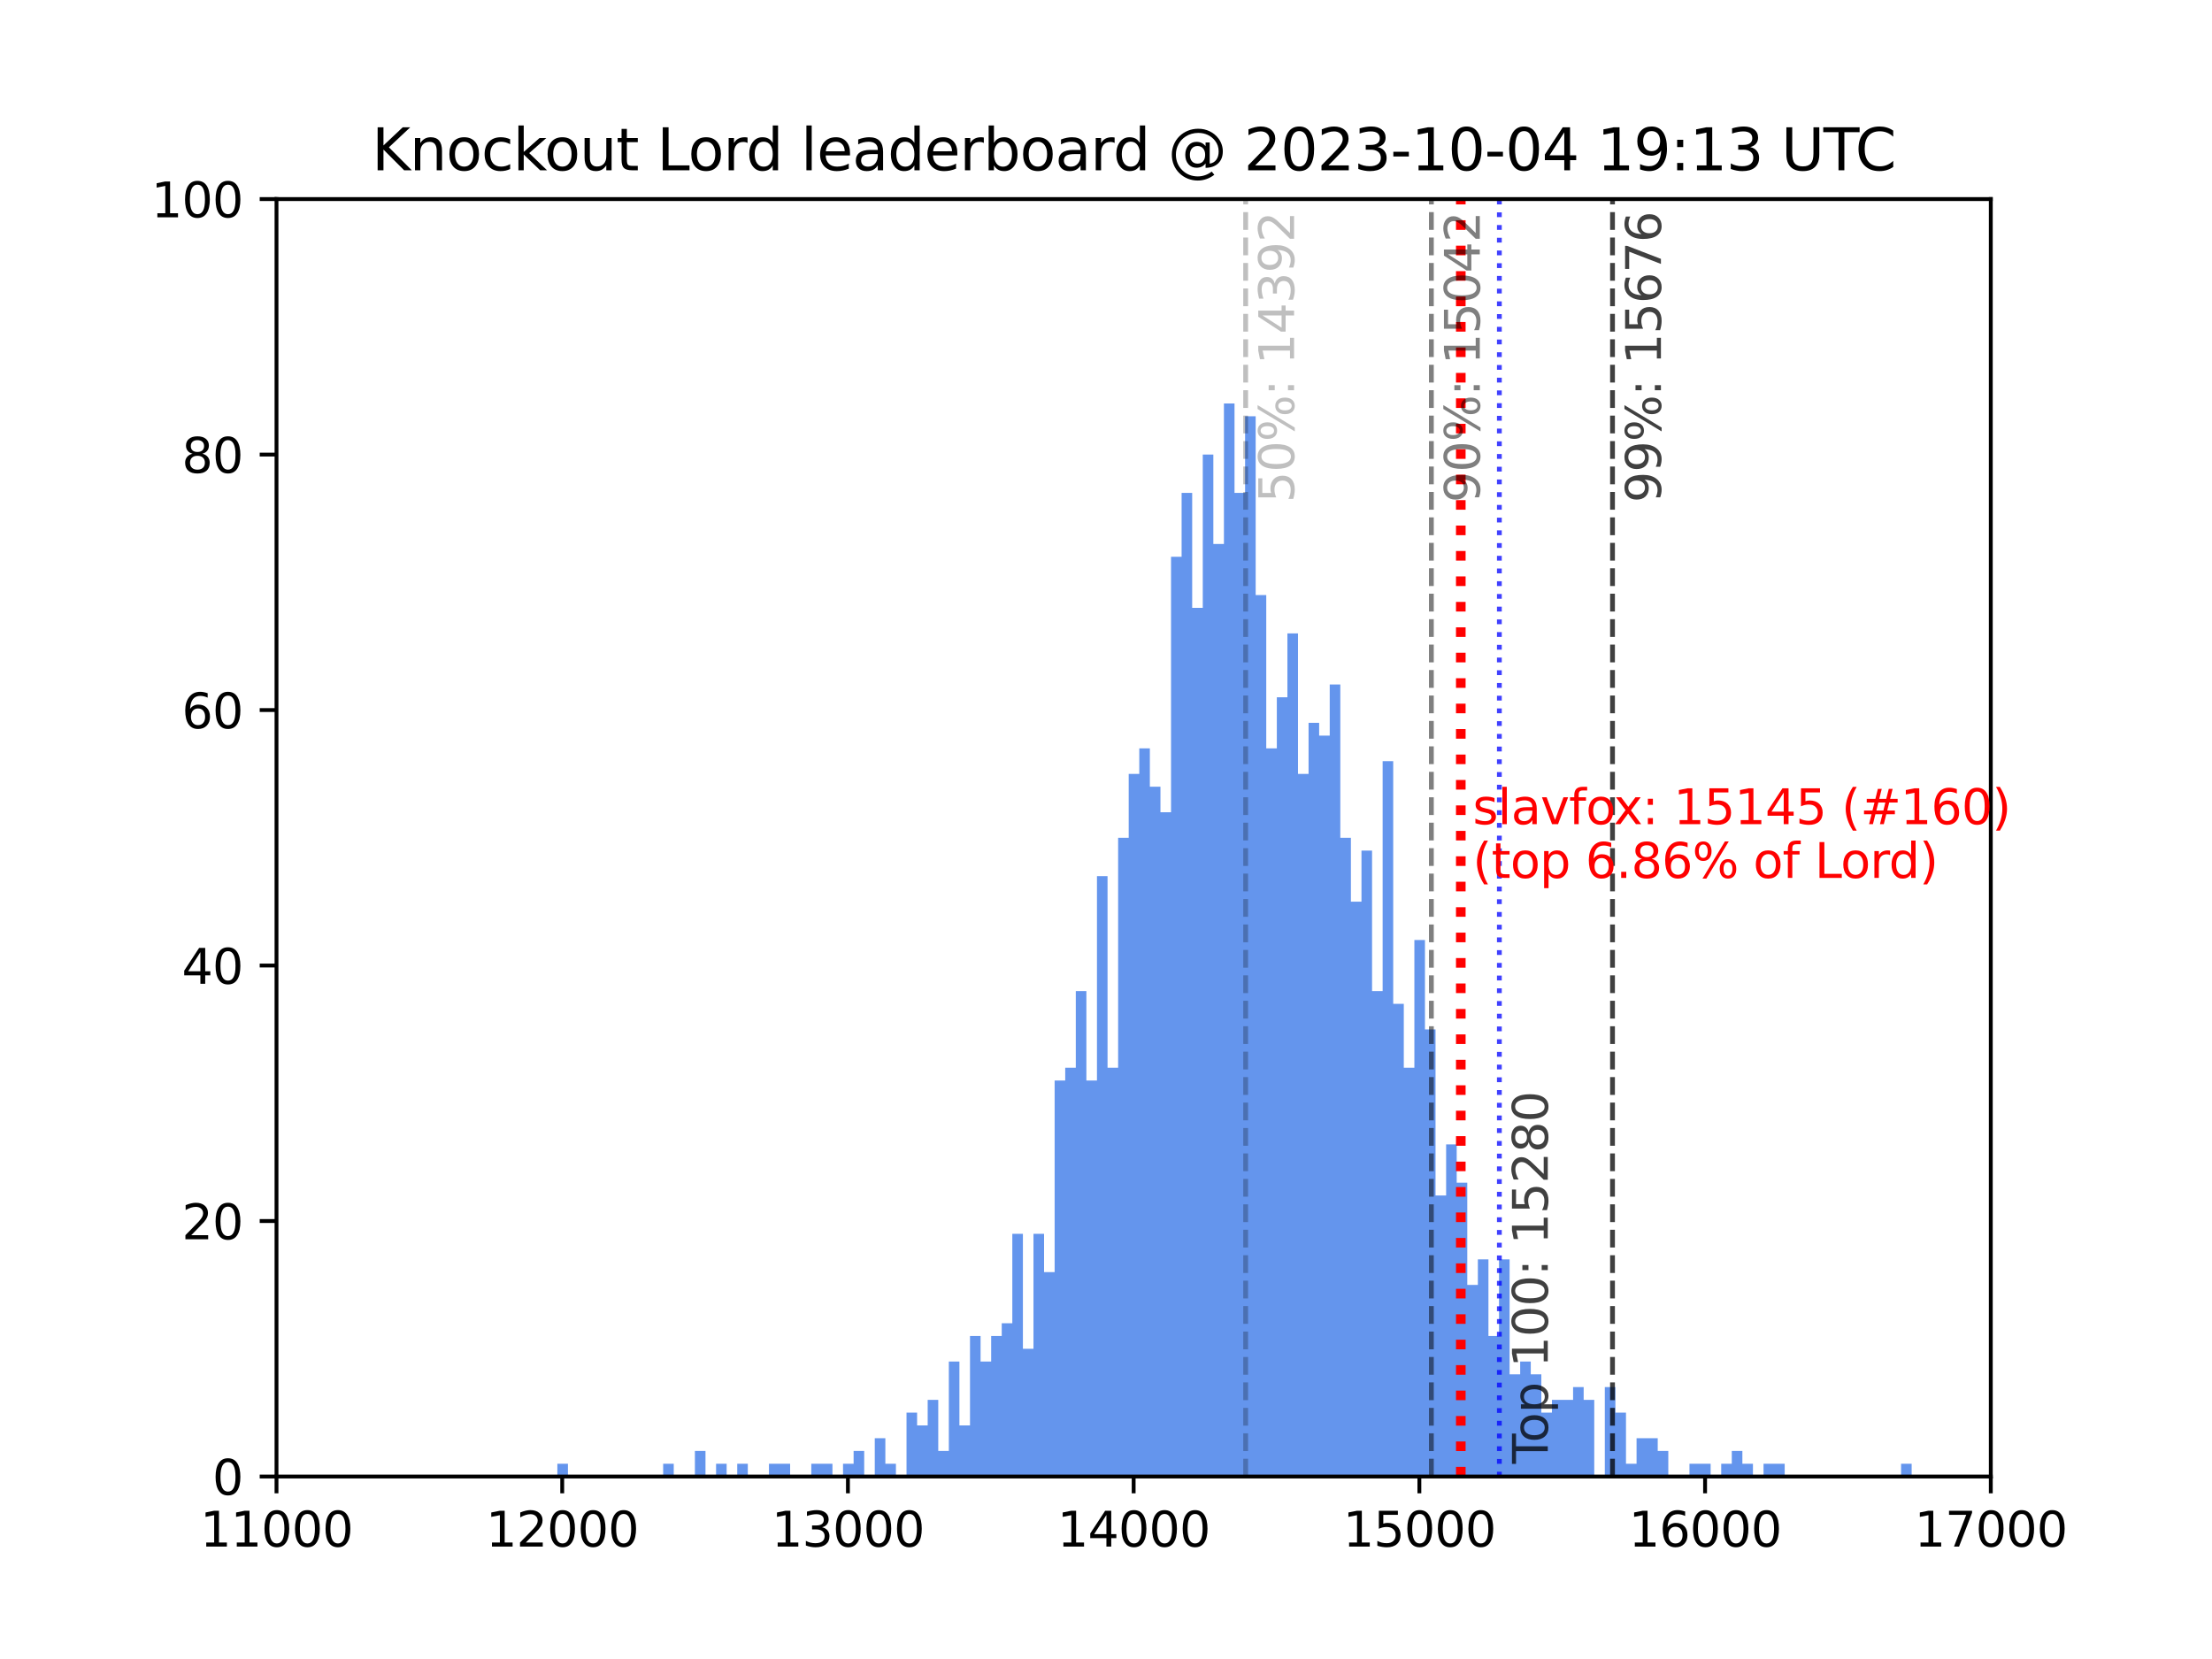 <?xml version="1.0" encoding="utf-8" standalone="no"?>
<!DOCTYPE svg PUBLIC "-//W3C//DTD SVG 1.1//EN"
  "http://www.w3.org/Graphics/SVG/1.1/DTD/svg11.dtd">
<svg xmlns:xlink="http://www.w3.org/1999/xlink" width="460.8pt" height="345.6pt" viewBox="0 0 460.8 345.6" xmlns="http://www.w3.org/2000/svg" version="1.1">
 <defs>
  <style type="text/css">*{stroke-linejoin: round; stroke-linecap: butt}</style>
 </defs>
 <g id="figure_1">
  <g id="patch_1">
   <path d="M 0 345.6 
L 460.8 345.6 
L 460.8 0 
L 0 0 
z
" style="fill: #ffffff"/>
  </g>
  <g id="axes_1">
   <g id="patch_2">
    <path d="M 57.6 307.584 
L 414.72 307.584 
L 414.72 41.472 
L 57.6 41.472 
z
" style="fill: #ffffff"/>
   </g>
   <g id="patch_3">
    <path d="M 116.108 307.584 
L 116.108 304.923 
L 118.312 304.923 
L 118.312 307.584 
L 120.516 307.584 
L 120.516 307.584 
L 122.72 307.584 
L 122.72 307.584 
L 124.925 307.584 
L 124.925 307.584 
L 127.129 307.584 
L 127.129 307.584 
L 129.333 307.584 
L 129.333 307.584 
L 131.537 307.584 
L 131.537 307.584 
L 133.741 307.584 
L 133.741 307.584 
L 135.945 307.584 
L 135.945 307.584 
L 138.149 307.584 
L 138.149 304.923 
L 140.353 304.923 
L 140.353 307.584 
L 142.557 307.584 
L 142.557 307.584 
L 144.761 307.584 
L 144.761 302.262 
L 146.966 302.262 
L 146.966 307.584 
L 149.17 307.584 
L 149.17 304.923 
L 151.374 304.923 
L 151.374 307.584 
L 153.578 307.584 
L 153.578 304.923 
L 155.782 304.923 
L 155.782 307.584 
L 157.986 307.584 
L 157.986 307.584 
L 160.19 307.584 
L 160.19 304.923 
L 162.394 304.923 
L 162.394 304.923 
L 164.598 304.923 
L 164.598 307.584 
L 166.802 307.584 
L 166.802 307.584 
L 169.007 307.584 
L 169.007 304.923 
L 171.211 304.923 
L 171.211 304.923 
L 173.415 304.923 
L 173.415 307.584 
L 175.619 307.584 
L 175.619 304.923 
L 177.823 304.923 
L 177.823 302.262 
L 180.027 302.262 
L 180.027 307.584 
L 182.231 307.584 
L 182.231 299.601 
L 184.435 299.601 
L 184.435 304.923 
L 186.639 304.923 
L 186.639 307.584 
L 188.843 307.584 
L 188.843 294.278 
L 191.048 294.278 
L 191.048 296.94 
L 193.252 296.94 
L 193.252 291.617 
L 195.456 291.617 
L 195.456 302.262 
L 197.66 302.262 
L 197.66 283.634 
L 199.864 283.634 
L 199.864 296.94 
L 202.068 296.94 
L 202.068 278.312 
L 204.272 278.312 
L 204.272 283.634 
L 206.476 283.634 
L 206.476 278.312 
L 208.68 278.312 
L 208.68 275.651 
L 210.884 275.651 
L 210.884 257.023 
L 213.089 257.023 
L 213.089 280.973 
L 215.293 280.973 
L 215.293 257.023 
L 217.497 257.023 
L 217.497 265.006 
L 219.701 265.006 
L 219.701 225.089 
L 221.905 225.089 
L 221.905 222.428 
L 224.109 222.428 
L 224.109 206.461 
L 226.313 206.461 
L 226.313 225.089 
L 228.517 225.089 
L 228.517 182.511 
L 230.721 182.511 
L 230.721 222.428 
L 232.925 222.428 
L 232.925 174.528 
L 235.13 174.528 
L 235.13 161.222 
L 237.334 161.222 
L 237.334 155.9 
L 239.538 155.9 
L 239.538 163.884 
L 241.742 163.884 
L 241.742 169.206 
L 243.946 169.206 
L 243.946 115.983 
L 246.15 115.983 
L 246.15 102.678 
L 248.354 102.678 
L 248.354 126.628 
L 250.558 126.628 
L 250.558 94.694 
L 252.762 94.694 
L 252.762 113.322 
L 254.966 113.322 
L 254.966 84.05 
L 257.171 84.05 
L 257.171 102.678 
L 259.375 102.678 
L 259.375 86.711 
L 261.579 86.711 
L 261.579 123.967 
L 263.783 123.967 
L 263.783 155.9 
L 265.987 155.9 
L 265.987 145.256 
L 268.191 145.256 
L 268.191 131.95 
L 270.395 131.95 
L 270.395 161.222 
L 272.599 161.222 
L 272.599 150.578 
L 274.803 150.578 
L 274.803 153.239 
L 277.007 153.239 
L 277.007 142.595 
L 279.212 142.595 
L 279.212 174.528 
L 281.416 174.528 
L 281.416 187.834 
L 283.62 187.834 
L 283.62 177.189 
L 285.824 177.189 
L 285.824 206.461 
L 288.028 206.461 
L 288.028 158.561 
L 290.232 158.561 
L 290.232 209.123 
L 292.436 209.123 
L 292.436 222.428 
L 294.64 222.428 
L 294.64 195.817 
L 296.844 195.817 
L 296.844 214.445 
L 299.048 214.445 
L 299.048 249.039 
L 301.253 249.039 
L 301.253 238.395 
L 303.457 238.395 
L 303.457 246.378 
L 305.661 246.378 
L 305.661 267.667 
L 307.865 267.667 
L 307.865 262.345 
L 310.069 262.345 
L 310.069 278.312 
L 312.273 278.312 
L 312.273 262.345 
L 314.477 262.345 
L 314.477 286.295 
L 316.681 286.295 
L 316.681 283.634 
L 318.885 283.634 
L 318.885 286.295 
L 321.089 286.295 
L 321.089 294.278 
L 323.294 294.278 
L 323.294 291.617 
L 325.498 291.617 
L 325.498 291.617 
L 327.702 291.617 
L 327.702 288.956 
L 329.906 288.956 
L 329.906 291.617 
L 332.11 291.617 
L 332.11 307.584 
L 334.314 307.584 
L 334.314 288.956 
L 336.518 288.956 
L 336.518 294.278 
L 338.722 294.278 
L 338.722 304.923 
L 340.926 304.923 
L 340.926 299.601 
L 343.13 299.601 
L 343.13 299.601 
L 345.335 299.601 
L 345.335 302.262 
L 347.539 302.262 
L 347.539 307.584 
L 349.743 307.584 
L 349.743 307.584 
L 351.947 307.584 
L 351.947 304.923 
L 354.151 304.923 
L 354.151 304.923 
L 356.355 304.923 
L 356.355 307.584 
L 358.559 307.584 
L 358.559 304.923 
L 360.763 304.923 
L 360.763 302.262 
L 362.967 302.262 
L 362.967 304.923 
L 365.171 304.923 
L 365.171 307.584 
L 367.376 307.584 
L 367.376 304.923 
L 369.58 304.923 
L 369.58 304.923 
L 371.784 304.923 
L 371.784 307.584 
L 373.988 307.584 
L 373.988 307.584 
L 376.192 307.584 
L 376.192 307.584 
L 378.396 307.584 
L 378.396 307.584 
L 380.6 307.584 
L 380.6 307.584 
L 382.804 307.584 
L 382.804 307.584 
L 385.008 307.584 
L 385.008 307.584 
L 387.212 307.584 
L 387.212 307.584 
L 389.417 307.584 
L 389.417 307.584 
L 391.621 307.584 
L 391.621 307.584 
L 393.825 307.584 
L 393.825 307.584 
L 396.029 307.584 
L 396.029 304.923 
L 398.233 304.923 
L 398.233 307.584 
L 396.029 307.584 
L 396.029 307.584 
L 393.825 307.584 
L 393.825 307.584 
L 391.621 307.584 
L 391.621 307.584 
L 389.417 307.584 
L 389.417 307.584 
L 387.212 307.584 
L 387.212 307.584 
L 385.008 307.584 
L 385.008 307.584 
L 382.804 307.584 
L 382.804 307.584 
L 380.6 307.584 
L 380.6 307.584 
L 378.396 307.584 
L 378.396 307.584 
L 376.192 307.584 
L 376.192 307.584 
L 373.988 307.584 
L 373.988 307.584 
L 371.784 307.584 
L 371.784 307.584 
L 369.58 307.584 
L 369.58 307.584 
L 367.376 307.584 
L 367.376 307.584 
L 365.171 307.584 
L 365.171 307.584 
L 362.967 307.584 
L 362.967 307.584 
L 360.763 307.584 
L 360.763 307.584 
L 358.559 307.584 
L 358.559 307.584 
L 356.355 307.584 
L 356.355 307.584 
L 354.151 307.584 
L 354.151 307.584 
L 351.947 307.584 
L 351.947 307.584 
L 349.743 307.584 
L 349.743 307.584 
L 347.539 307.584 
L 347.539 307.584 
L 345.335 307.584 
L 345.335 307.584 
L 343.13 307.584 
L 343.13 307.584 
L 340.926 307.584 
L 340.926 307.584 
L 338.722 307.584 
L 338.722 307.584 
L 336.518 307.584 
L 336.518 307.584 
L 334.314 307.584 
L 334.314 307.584 
L 332.11 307.584 
L 332.11 307.584 
L 329.906 307.584 
L 329.906 307.584 
L 327.702 307.584 
L 327.702 307.584 
L 325.498 307.584 
L 325.498 307.584 
L 323.294 307.584 
L 323.294 307.584 
L 321.089 307.584 
L 321.089 307.584 
L 318.885 307.584 
L 318.885 307.584 
L 316.681 307.584 
L 316.681 307.584 
L 314.477 307.584 
L 314.477 307.584 
L 312.273 307.584 
L 312.273 307.584 
L 310.069 307.584 
L 310.069 307.584 
L 307.865 307.584 
L 307.865 307.584 
L 305.661 307.584 
L 305.661 307.584 
L 303.457 307.584 
L 303.457 307.584 
L 301.253 307.584 
L 301.253 307.584 
L 299.048 307.584 
L 299.048 307.584 
L 296.844 307.584 
L 296.844 307.584 
L 294.64 307.584 
L 294.64 307.584 
L 292.436 307.584 
L 292.436 307.584 
L 290.232 307.584 
L 290.232 307.584 
L 288.028 307.584 
L 288.028 307.584 
L 285.824 307.584 
L 285.824 307.584 
L 283.62 307.584 
L 283.62 307.584 
L 281.416 307.584 
L 281.416 307.584 
L 279.212 307.584 
L 279.212 307.584 
L 277.007 307.584 
L 277.007 307.584 
L 274.803 307.584 
L 274.803 307.584 
L 272.599 307.584 
L 272.599 307.584 
L 270.395 307.584 
L 270.395 307.584 
L 268.191 307.584 
L 268.191 307.584 
L 265.987 307.584 
L 265.987 307.584 
L 263.783 307.584 
L 263.783 307.584 
L 261.579 307.584 
L 261.579 307.584 
L 259.375 307.584 
L 259.375 307.584 
L 257.171 307.584 
L 257.171 307.584 
L 254.966 307.584 
L 254.966 307.584 
L 252.762 307.584 
L 252.762 307.584 
L 250.558 307.584 
L 250.558 307.584 
L 248.354 307.584 
L 248.354 307.584 
L 246.15 307.584 
L 246.15 307.584 
L 243.946 307.584 
L 243.946 307.584 
L 241.742 307.584 
L 241.742 307.584 
L 239.538 307.584 
L 239.538 307.584 
L 237.334 307.584 
L 237.334 307.584 
L 235.13 307.584 
L 235.13 307.584 
L 232.925 307.584 
L 232.925 307.584 
L 230.721 307.584 
L 230.721 307.584 
L 228.517 307.584 
L 228.517 307.584 
L 226.313 307.584 
L 226.313 307.584 
L 224.109 307.584 
L 224.109 307.584 
L 221.905 307.584 
L 221.905 307.584 
L 219.701 307.584 
L 219.701 307.584 
L 217.497 307.584 
L 217.497 307.584 
L 215.293 307.584 
L 215.293 307.584 
L 213.089 307.584 
L 213.089 307.584 
L 210.884 307.584 
L 210.884 307.584 
L 208.68 307.584 
L 208.68 307.584 
L 206.476 307.584 
L 206.476 307.584 
L 204.272 307.584 
L 204.272 307.584 
L 202.068 307.584 
L 202.068 307.584 
L 199.864 307.584 
L 199.864 307.584 
L 197.66 307.584 
L 197.66 307.584 
L 195.456 307.584 
L 195.456 307.584 
L 193.252 307.584 
L 193.252 307.584 
L 191.048 307.584 
L 191.048 307.584 
L 188.843 307.584 
L 188.843 307.584 
L 186.639 307.584 
L 186.639 307.584 
L 184.435 307.584 
L 184.435 307.584 
L 182.231 307.584 
L 182.231 307.584 
L 180.027 307.584 
L 180.027 307.584 
L 177.823 307.584 
L 177.823 307.584 
L 175.619 307.584 
L 175.619 307.584 
L 173.415 307.584 
L 173.415 307.584 
L 171.211 307.584 
L 171.211 307.584 
L 169.007 307.584 
L 169.007 307.584 
L 166.802 307.584 
L 166.802 307.584 
L 164.598 307.584 
L 164.598 307.584 
L 162.394 307.584 
L 162.394 307.584 
L 160.19 307.584 
L 160.19 307.584 
L 157.986 307.584 
L 157.986 307.584 
L 155.782 307.584 
L 155.782 307.584 
L 153.578 307.584 
L 153.578 307.584 
L 151.374 307.584 
L 151.374 307.584 
L 149.17 307.584 
L 149.17 307.584 
L 146.966 307.584 
L 146.966 307.584 
L 144.761 307.584 
L 144.761 307.584 
L 142.557 307.584 
L 142.557 307.584 
L 140.353 307.584 
L 140.353 307.584 
L 138.149 307.584 
L 138.149 307.584 
L 135.945 307.584 
L 135.945 307.584 
L 133.741 307.584 
L 133.741 307.584 
L 131.537 307.584 
L 131.537 307.584 
L 129.333 307.584 
L 129.333 307.584 
L 127.129 307.584 
L 127.129 307.584 
L 124.925 307.584 
L 124.925 307.584 
L 122.72 307.584 
L 122.72 307.584 
L 120.516 307.584 
L 120.516 307.584 
L 118.312 307.584 
L 118.312 307.584 
z
" clip-path="url(#p795424b3bd)" style="fill: #6495ed"/>
   </g>
   <g id="matplotlib.axis_1">
    <g id="xtick_1">
     <g id="line2d_1">
      <defs>
       <path id="m0a4fef291d" d="M 0 0 
L 0 3.5 
" style="stroke: #000000; stroke-width: 0.8"/>
      </defs>
      <g>
       <use xlink:href="#m0a4fef291d" x="57.6" y="307.584" style="stroke: #000000; stroke-width: 0.8"/>
      </g>
     </g>
     <g id="text_1">
      <!-- 11000 -->
      <g transform="translate(41.694 322.182) scale(0.1 -0.1)">
       <defs>
        <path id="DejaVuSans-31" d="M 794 531 
L 1825 531 
L 1825 4091 
L 703 3866 
L 703 4441 
L 1819 4666 
L 2450 4666 
L 2450 531 
L 3481 531 
L 3481 0 
L 794 0 
L 794 531 
z
" transform="scale(0.016)"/>
        <path id="DejaVuSans-30" d="M 2034 4250 
Q 1547 4250 1301 3770 
Q 1056 3291 1056 2328 
Q 1056 1369 1301 889 
Q 1547 409 2034 409 
Q 2525 409 2770 889 
Q 3016 1369 3016 2328 
Q 3016 3291 2770 3770 
Q 2525 4250 2034 4250 
z
M 2034 4750 
Q 2819 4750 3233 4129 
Q 3647 3509 3647 2328 
Q 3647 1150 3233 529 
Q 2819 -91 2034 -91 
Q 1250 -91 836 529 
Q 422 1150 422 2328 
Q 422 3509 836 4129 
Q 1250 4750 2034 4750 
z
" transform="scale(0.016)"/>
       </defs>
       <use xlink:href="#DejaVuSans-31"/>
       <use xlink:href="#DejaVuSans-31" x="63.623"/>
       <use xlink:href="#DejaVuSans-30" x="127.246"/>
       <use xlink:href="#DejaVuSans-30" x="190.869"/>
       <use xlink:href="#DejaVuSans-30" x="254.492"/>
      </g>
     </g>
    </g>
    <g id="xtick_2">
     <g id="line2d_2">
      <g>
       <use xlink:href="#m0a4fef291d" x="117.12" y="307.584" style="stroke: #000000; stroke-width: 0.8"/>
      </g>
     </g>
     <g id="text_2">
      <!-- 12000 -->
      <g transform="translate(101.214 322.182) scale(0.1 -0.1)">
       <defs>
        <path id="DejaVuSans-32" d="M 1228 531 
L 3431 531 
L 3431 0 
L 469 0 
L 469 531 
Q 828 903 1448 1529 
Q 2069 2156 2228 2338 
Q 2531 2678 2651 2914 
Q 2772 3150 2772 3378 
Q 2772 3750 2511 3984 
Q 2250 4219 1831 4219 
Q 1534 4219 1204 4116 
Q 875 4013 500 3803 
L 500 4441 
Q 881 4594 1212 4672 
Q 1544 4750 1819 4750 
Q 2544 4750 2975 4387 
Q 3406 4025 3406 3419 
Q 3406 3131 3298 2873 
Q 3191 2616 2906 2266 
Q 2828 2175 2409 1742 
Q 1991 1309 1228 531 
z
" transform="scale(0.016)"/>
       </defs>
       <use xlink:href="#DejaVuSans-31"/>
       <use xlink:href="#DejaVuSans-32" x="63.623"/>
       <use xlink:href="#DejaVuSans-30" x="127.246"/>
       <use xlink:href="#DejaVuSans-30" x="190.869"/>
       <use xlink:href="#DejaVuSans-30" x="254.492"/>
      </g>
     </g>
    </g>
    <g id="xtick_3">
     <g id="line2d_3">
      <g>
       <use xlink:href="#m0a4fef291d" x="176.64" y="307.584" style="stroke: #000000; stroke-width: 0.8"/>
      </g>
     </g>
     <g id="text_3">
      <!-- 13000 -->
      <g transform="translate(160.734 322.182) scale(0.1 -0.1)">
       <defs>
        <path id="DejaVuSans-33" d="M 2597 2516 
Q 3050 2419 3304 2112 
Q 3559 1806 3559 1356 
Q 3559 666 3084 287 
Q 2609 -91 1734 -91 
Q 1441 -91 1130 -33 
Q 819 25 488 141 
L 488 750 
Q 750 597 1062 519 
Q 1375 441 1716 441 
Q 2309 441 2620 675 
Q 2931 909 2931 1356 
Q 2931 1769 2642 2001 
Q 2353 2234 1838 2234 
L 1294 2234 
L 1294 2753 
L 1863 2753 
Q 2328 2753 2575 2939 
Q 2822 3125 2822 3475 
Q 2822 3834 2567 4026 
Q 2313 4219 1838 4219 
Q 1578 4219 1281 4162 
Q 984 4106 628 3988 
L 628 4550 
Q 988 4650 1302 4700 
Q 1616 4750 1894 4750 
Q 2613 4750 3031 4423 
Q 3450 4097 3450 3541 
Q 3450 3153 3228 2886 
Q 3006 2619 2597 2516 
z
" transform="scale(0.016)"/>
       </defs>
       <use xlink:href="#DejaVuSans-31"/>
       <use xlink:href="#DejaVuSans-33" x="63.623"/>
       <use xlink:href="#DejaVuSans-30" x="127.246"/>
       <use xlink:href="#DejaVuSans-30" x="190.869"/>
       <use xlink:href="#DejaVuSans-30" x="254.492"/>
      </g>
     </g>
    </g>
    <g id="xtick_4">
     <g id="line2d_4">
      <g>
       <use xlink:href="#m0a4fef291d" x="236.16" y="307.584" style="stroke: #000000; stroke-width: 0.8"/>
      </g>
     </g>
     <g id="text_4">
      <!-- 14000 -->
      <g transform="translate(220.254 322.182) scale(0.1 -0.1)">
       <defs>
        <path id="DejaVuSans-34" d="M 2419 4116 
L 825 1625 
L 2419 1625 
L 2419 4116 
z
M 2253 4666 
L 3047 4666 
L 3047 1625 
L 3713 1625 
L 3713 1100 
L 3047 1100 
L 3047 0 
L 2419 0 
L 2419 1100 
L 313 1100 
L 313 1709 
L 2253 4666 
z
" transform="scale(0.016)"/>
       </defs>
       <use xlink:href="#DejaVuSans-31"/>
       <use xlink:href="#DejaVuSans-34" x="63.623"/>
       <use xlink:href="#DejaVuSans-30" x="127.246"/>
       <use xlink:href="#DejaVuSans-30" x="190.869"/>
       <use xlink:href="#DejaVuSans-30" x="254.492"/>
      </g>
     </g>
    </g>
    <g id="xtick_5">
     <g id="line2d_5">
      <g>
       <use xlink:href="#m0a4fef291d" x="295.68" y="307.584" style="stroke: #000000; stroke-width: 0.8"/>
      </g>
     </g>
     <g id="text_5">
      <!-- 15000 -->
      <g transform="translate(279.774 322.182) scale(0.1 -0.1)">
       <defs>
        <path id="DejaVuSans-35" d="M 691 4666 
L 3169 4666 
L 3169 4134 
L 1269 4134 
L 1269 2991 
Q 1406 3038 1543 3061 
Q 1681 3084 1819 3084 
Q 2600 3084 3056 2656 
Q 3513 2228 3513 1497 
Q 3513 744 3044 326 
Q 2575 -91 1722 -91 
Q 1428 -91 1123 -41 
Q 819 9 494 109 
L 494 744 
Q 775 591 1075 516 
Q 1375 441 1709 441 
Q 2250 441 2565 725 
Q 2881 1009 2881 1497 
Q 2881 1984 2565 2268 
Q 2250 2553 1709 2553 
Q 1456 2553 1204 2497 
Q 953 2441 691 2322 
L 691 4666 
z
" transform="scale(0.016)"/>
       </defs>
       <use xlink:href="#DejaVuSans-31"/>
       <use xlink:href="#DejaVuSans-35" x="63.623"/>
       <use xlink:href="#DejaVuSans-30" x="127.246"/>
       <use xlink:href="#DejaVuSans-30" x="190.869"/>
       <use xlink:href="#DejaVuSans-30" x="254.492"/>
      </g>
     </g>
    </g>
    <g id="xtick_6">
     <g id="line2d_6">
      <g>
       <use xlink:href="#m0a4fef291d" x="355.2" y="307.584" style="stroke: #000000; stroke-width: 0.8"/>
      </g>
     </g>
     <g id="text_6">
      <!-- 16000 -->
      <g transform="translate(339.294 322.182) scale(0.1 -0.1)">
       <defs>
        <path id="DejaVuSans-36" d="M 2113 2584 
Q 1688 2584 1439 2293 
Q 1191 2003 1191 1497 
Q 1191 994 1439 701 
Q 1688 409 2113 409 
Q 2538 409 2786 701 
Q 3034 994 3034 1497 
Q 3034 2003 2786 2293 
Q 2538 2584 2113 2584 
z
M 3366 4563 
L 3366 3988 
Q 3128 4100 2886 4159 
Q 2644 4219 2406 4219 
Q 1781 4219 1451 3797 
Q 1122 3375 1075 2522 
Q 1259 2794 1537 2939 
Q 1816 3084 2150 3084 
Q 2853 3084 3261 2657 
Q 3669 2231 3669 1497 
Q 3669 778 3244 343 
Q 2819 -91 2113 -91 
Q 1303 -91 875 529 
Q 447 1150 447 2328 
Q 447 3434 972 4092 
Q 1497 4750 2381 4750 
Q 2619 4750 2861 4703 
Q 3103 4656 3366 4563 
z
" transform="scale(0.016)"/>
       </defs>
       <use xlink:href="#DejaVuSans-31"/>
       <use xlink:href="#DejaVuSans-36" x="63.623"/>
       <use xlink:href="#DejaVuSans-30" x="127.246"/>
       <use xlink:href="#DejaVuSans-30" x="190.869"/>
       <use xlink:href="#DejaVuSans-30" x="254.492"/>
      </g>
     </g>
    </g>
    <g id="xtick_7">
     <g id="line2d_7">
      <g>
       <use xlink:href="#m0a4fef291d" x="414.72" y="307.584" style="stroke: #000000; stroke-width: 0.8"/>
      </g>
     </g>
     <g id="text_7">
      <!-- 17000 -->
      <g transform="translate(398.814 322.182) scale(0.1 -0.1)">
       <defs>
        <path id="DejaVuSans-37" d="M 525 4666 
L 3525 4666 
L 3525 4397 
L 1831 0 
L 1172 0 
L 2766 4134 
L 525 4134 
L 525 4666 
z
" transform="scale(0.016)"/>
       </defs>
       <use xlink:href="#DejaVuSans-31"/>
       <use xlink:href="#DejaVuSans-37" x="63.623"/>
       <use xlink:href="#DejaVuSans-30" x="127.246"/>
       <use xlink:href="#DejaVuSans-30" x="190.869"/>
       <use xlink:href="#DejaVuSans-30" x="254.492"/>
      </g>
     </g>
    </g>
   </g>
   <g id="matplotlib.axis_2">
    <g id="ytick_1">
     <g id="line2d_8">
      <defs>
       <path id="m87ea1a2145" d="M 0 0 
L -3.5 0 
" style="stroke: #000000; stroke-width: 0.8"/>
      </defs>
      <g>
       <use xlink:href="#m87ea1a2145" x="57.6" y="307.584" style="stroke: #000000; stroke-width: 0.8"/>
      </g>
     </g>
     <g id="text_8">
      <!-- 0 -->
      <g transform="translate(44.237 311.383) scale(0.1 -0.1)">
       <use xlink:href="#DejaVuSans-30"/>
      </g>
     </g>
    </g>
    <g id="ytick_2">
     <g id="line2d_9">
      <g>
       <use xlink:href="#m87ea1a2145" x="57.6" y="254.362" style="stroke: #000000; stroke-width: 0.8"/>
      </g>
     </g>
     <g id="text_9">
      <!-- 20 -->
      <g transform="translate(37.875 258.161) scale(0.1 -0.1)">
       <use xlink:href="#DejaVuSans-32"/>
       <use xlink:href="#DejaVuSans-30" x="63.623"/>
      </g>
     </g>
    </g>
    <g id="ytick_3">
     <g id="line2d_10">
      <g>
       <use xlink:href="#m87ea1a2145" x="57.6" y="201.139" style="stroke: #000000; stroke-width: 0.8"/>
      </g>
     </g>
     <g id="text_10">
      <!-- 40 -->
      <g transform="translate(37.875 204.938) scale(0.1 -0.1)">
       <use xlink:href="#DejaVuSans-34"/>
       <use xlink:href="#DejaVuSans-30" x="63.623"/>
      </g>
     </g>
    </g>
    <g id="ytick_4">
     <g id="line2d_11">
      <g>
       <use xlink:href="#m87ea1a2145" x="57.6" y="147.917" style="stroke: #000000; stroke-width: 0.8"/>
      </g>
     </g>
     <g id="text_11">
      <!-- 60 -->
      <g transform="translate(37.875 151.716) scale(0.1 -0.1)">
       <use xlink:href="#DejaVuSans-36"/>
       <use xlink:href="#DejaVuSans-30" x="63.623"/>
      </g>
     </g>
    </g>
    <g id="ytick_5">
     <g id="line2d_12">
      <g>
       <use xlink:href="#m87ea1a2145" x="57.6" y="94.694" style="stroke: #000000; stroke-width: 0.8"/>
      </g>
     </g>
     <g id="text_12">
      <!-- 80 -->
      <g transform="translate(37.875 98.494) scale(0.1 -0.1)">
       <defs>
        <path id="DejaVuSans-38" d="M 2034 2216 
Q 1584 2216 1326 1975 
Q 1069 1734 1069 1313 
Q 1069 891 1326 650 
Q 1584 409 2034 409 
Q 2484 409 2743 651 
Q 3003 894 3003 1313 
Q 3003 1734 2745 1975 
Q 2488 2216 2034 2216 
z
M 1403 2484 
Q 997 2584 770 2862 
Q 544 3141 544 3541 
Q 544 4100 942 4425 
Q 1341 4750 2034 4750 
Q 2731 4750 3128 4425 
Q 3525 4100 3525 3541 
Q 3525 3141 3298 2862 
Q 3072 2584 2669 2484 
Q 3125 2378 3379 2068 
Q 3634 1759 3634 1313 
Q 3634 634 3220 271 
Q 2806 -91 2034 -91 
Q 1263 -91 848 271 
Q 434 634 434 1313 
Q 434 1759 690 2068 
Q 947 2378 1403 2484 
z
M 1172 3481 
Q 1172 3119 1398 2916 
Q 1625 2713 2034 2713 
Q 2441 2713 2670 2916 
Q 2900 3119 2900 3481 
Q 2900 3844 2670 4047 
Q 2441 4250 2034 4250 
Q 1625 4250 1398 4047 
Q 1172 3844 1172 3481 
z
" transform="scale(0.016)"/>
       </defs>
       <use xlink:href="#DejaVuSans-38"/>
       <use xlink:href="#DejaVuSans-30" x="63.623"/>
      </g>
     </g>
    </g>
    <g id="ytick_6">
     <g id="line2d_13">
      <g>
       <use xlink:href="#m87ea1a2145" x="57.6" y="41.472" style="stroke: #000000; stroke-width: 0.8"/>
      </g>
     </g>
     <g id="text_13">
      <!-- 100 -->
      <g transform="translate(31.512 45.271) scale(0.1 -0.1)">
       <use xlink:href="#DejaVuSans-31"/>
       <use xlink:href="#DejaVuSans-30" x="63.623"/>
       <use xlink:href="#DejaVuSans-30" x="127.246"/>
      </g>
     </g>
    </g>
   </g>
   <g id="line2d_14">
    <path d="M 259.492 307.584 
L 259.492 41.472 
" clip-path="url(#p795424b3bd)" style="fill: none; stroke-dasharray: 3.7,1.6; stroke-dashoffset: 0; stroke: #000000; stroke-opacity: 0.25"/>
   </g>
   <g id="line2d_15">
    <path d="M 298.18 307.584 
L 298.18 41.472 
" clip-path="url(#p795424b3bd)" style="fill: none; stroke-dasharray: 3.7,1.6; stroke-dashoffset: 0; stroke: #000000; stroke-opacity: 0.5"/>
   </g>
   <g id="line2d_16">
    <path d="M 335.916 307.584 
L 335.916 41.472 
" clip-path="url(#p795424b3bd)" style="fill: none; stroke-dasharray: 3.7,1.6; stroke-dashoffset: 0; stroke: #000000; stroke-opacity: 0.75"/>
   </g>
   <g id="line2d_17">
    <path d="M 312.346 307.584 
L 312.346 41.472 
" clip-path="url(#p795424b3bd)" style="fill: none; stroke-dasharray: 1,1.65; stroke-dashoffset: 0; stroke: #0000ff; stroke-opacity: 0.75"/>
   </g>
   <g id="line2d_18">
    <path d="M 304.31 307.584 
L 304.31 41.472 
" clip-path="url(#p795424b3bd)" style="fill: none; stroke-dasharray: 2,3.3; stroke-dashoffset: 0; stroke: #ff0000; stroke-width: 2"/>
   </g>
   <g id="patch_4">
    <path d="M 57.6 307.584 
L 57.6 41.472 
" style="fill: none; stroke: #000000; stroke-width: 0.8; stroke-linejoin: miter; stroke-linecap: square"/>
   </g>
   <g id="patch_5">
    <path d="M 414.72 307.584 
L 414.72 41.472 
" style="fill: none; stroke: #000000; stroke-width: 0.8; stroke-linejoin: miter; stroke-linecap: square"/>
   </g>
   <g id="patch_6">
    <path d="M 57.6 307.584 
L 414.72 307.584 
" style="fill: none; stroke: #000000; stroke-width: 0.8; stroke-linejoin: miter; stroke-linecap: square"/>
   </g>
   <g id="patch_7">
    <path d="M 57.6 41.472 
L 414.72 41.472 
" style="fill: none; stroke: #000000; stroke-width: 0.8; stroke-linejoin: miter; stroke-linecap: square"/>
   </g>
   <g id="text_14">
    <!-- 50%: 14392 -->
    <g style="opacity: 0.25" transform="translate(269.579 104.719) rotate(-90) scale(0.1 -0.1)">
     <defs>
      <path id="DejaVuSans-25" d="M 4653 2053 
Q 4381 2053 4226 1822 
Q 4072 1591 4072 1178 
Q 4072 772 4226 539 
Q 4381 306 4653 306 
Q 4919 306 5073 539 
Q 5228 772 5228 1178 
Q 5228 1588 5073 1820 
Q 4919 2053 4653 2053 
z
M 4653 2450 
Q 5147 2450 5437 2106 
Q 5728 1763 5728 1178 
Q 5728 594 5436 251 
Q 5144 -91 4653 -91 
Q 4153 -91 3862 251 
Q 3572 594 3572 1178 
Q 3572 1766 3864 2108 
Q 4156 2450 4653 2450 
z
M 1428 4353 
Q 1159 4353 1004 4120 
Q 850 3888 850 3481 
Q 850 3069 1003 2837 
Q 1156 2606 1428 2606 
Q 1700 2606 1854 2837 
Q 2009 3069 2009 3481 
Q 2009 3884 1853 4118 
Q 1697 4353 1428 4353 
z
M 4250 4750 
L 4750 4750 
L 1831 -91 
L 1331 -91 
L 4250 4750 
z
M 1428 4750 
Q 1922 4750 2215 4408 
Q 2509 4066 2509 3481 
Q 2509 2891 2217 2550 
Q 1925 2209 1428 2209 
Q 931 2209 642 2551 
Q 353 2894 353 3481 
Q 353 4063 643 4406 
Q 934 4750 1428 4750 
z
" transform="scale(0.016)"/>
      <path id="DejaVuSans-3a" d="M 750 794 
L 1409 794 
L 1409 0 
L 750 0 
L 750 794 
z
M 750 3309 
L 1409 3309 
L 1409 2516 
L 750 2516 
L 750 3309 
z
" transform="scale(0.016)"/>
      <path id="DejaVuSans-20" transform="scale(0.016)"/>
      <path id="DejaVuSans-39" d="M 703 97 
L 703 672 
Q 941 559 1184 500 
Q 1428 441 1663 441 
Q 2288 441 2617 861 
Q 2947 1281 2994 2138 
Q 2813 1869 2534 1725 
Q 2256 1581 1919 1581 
Q 1219 1581 811 2004 
Q 403 2428 403 3163 
Q 403 3881 828 4315 
Q 1253 4750 1959 4750 
Q 2769 4750 3195 4129 
Q 3622 3509 3622 2328 
Q 3622 1225 3098 567 
Q 2575 -91 1691 -91 
Q 1453 -91 1209 -44 
Q 966 3 703 97 
z
M 1959 2075 
Q 2384 2075 2632 2365 
Q 2881 2656 2881 3163 
Q 2881 3666 2632 3958 
Q 2384 4250 1959 4250 
Q 1534 4250 1286 3958 
Q 1038 3666 1038 3163 
Q 1038 2656 1286 2365 
Q 1534 2075 1959 2075 
z
" transform="scale(0.016)"/>
     </defs>
     <use xlink:href="#DejaVuSans-35"/>
     <use xlink:href="#DejaVuSans-30" x="63.623"/>
     <use xlink:href="#DejaVuSans-25" x="127.246"/>
     <use xlink:href="#DejaVuSans-3a" x="222.266"/>
     <use xlink:href="#DejaVuSans-20" x="255.957"/>
     <use xlink:href="#DejaVuSans-31" x="287.744"/>
     <use xlink:href="#DejaVuSans-34" x="351.367"/>
     <use xlink:href="#DejaVuSans-33" x="414.99"/>
     <use xlink:href="#DejaVuSans-39" x="478.613"/>
     <use xlink:href="#DejaVuSans-32" x="542.236"/>
    </g>
   </g>
   <g id="text_15">
    <!-- 90%: 15042 -->
    <g style="opacity: 0.5" transform="translate(308.267 104.719) rotate(-90) scale(0.1 -0.1)">
     <use xlink:href="#DejaVuSans-39"/>
     <use xlink:href="#DejaVuSans-30" x="63.623"/>
     <use xlink:href="#DejaVuSans-25" x="127.246"/>
     <use xlink:href="#DejaVuSans-3a" x="222.266"/>
     <use xlink:href="#DejaVuSans-20" x="255.957"/>
     <use xlink:href="#DejaVuSans-31" x="287.744"/>
     <use xlink:href="#DejaVuSans-35" x="351.367"/>
     <use xlink:href="#DejaVuSans-30" x="414.99"/>
     <use xlink:href="#DejaVuSans-34" x="478.613"/>
     <use xlink:href="#DejaVuSans-32" x="542.236"/>
    </g>
   </g>
   <g id="text_16">
    <!-- 99%: 15676 -->
    <g style="opacity: 0.75" transform="translate(346.002 104.719) rotate(-90) scale(0.1 -0.1)">
     <use xlink:href="#DejaVuSans-39"/>
     <use xlink:href="#DejaVuSans-39" x="63.623"/>
     <use xlink:href="#DejaVuSans-25" x="127.246"/>
     <use xlink:href="#DejaVuSans-3a" x="222.266"/>
     <use xlink:href="#DejaVuSans-20" x="255.957"/>
     <use xlink:href="#DejaVuSans-31" x="287.744"/>
     <use xlink:href="#DejaVuSans-35" x="351.367"/>
     <use xlink:href="#DejaVuSans-36" x="414.99"/>
     <use xlink:href="#DejaVuSans-37" x="478.613"/>
     <use xlink:href="#DejaVuSans-36" x="542.236"/>
    </g>
   </g>
   <g id="text_17">
    <!-- Top 100: 15280 -->
    <g style="opacity: 0.75" transform="translate(322.432 304.923) rotate(-90) scale(0.1 -0.1)">
     <defs>
      <path id="DejaVuSans-54" d="M -19 4666 
L 3928 4666 
L 3928 4134 
L 2272 4134 
L 2272 0 
L 1638 0 
L 1638 4134 
L -19 4134 
L -19 4666 
z
" transform="scale(0.016)"/>
      <path id="DejaVuSans-6f" d="M 1959 3097 
Q 1497 3097 1228 2736 
Q 959 2375 959 1747 
Q 959 1119 1226 758 
Q 1494 397 1959 397 
Q 2419 397 2687 759 
Q 2956 1122 2956 1747 
Q 2956 2369 2687 2733 
Q 2419 3097 1959 3097 
z
M 1959 3584 
Q 2709 3584 3137 3096 
Q 3566 2609 3566 1747 
Q 3566 888 3137 398 
Q 2709 -91 1959 -91 
Q 1206 -91 779 398 
Q 353 888 353 1747 
Q 353 2609 779 3096 
Q 1206 3584 1959 3584 
z
" transform="scale(0.016)"/>
      <path id="DejaVuSans-70" d="M 1159 525 
L 1159 -1331 
L 581 -1331 
L 581 3500 
L 1159 3500 
L 1159 2969 
Q 1341 3281 1617 3432 
Q 1894 3584 2278 3584 
Q 2916 3584 3314 3078 
Q 3713 2572 3713 1747 
Q 3713 922 3314 415 
Q 2916 -91 2278 -91 
Q 1894 -91 1617 61 
Q 1341 213 1159 525 
z
M 3116 1747 
Q 3116 2381 2855 2742 
Q 2594 3103 2138 3103 
Q 1681 3103 1420 2742 
Q 1159 2381 1159 1747 
Q 1159 1113 1420 752 
Q 1681 391 2138 391 
Q 2594 391 2855 752 
Q 3116 1113 3116 1747 
z
" transform="scale(0.016)"/>
     </defs>
     <use xlink:href="#DejaVuSans-54"/>
     <use xlink:href="#DejaVuSans-6f" x="44.084"/>
     <use xlink:href="#DejaVuSans-70" x="105.266"/>
     <use xlink:href="#DejaVuSans-20" x="168.742"/>
     <use xlink:href="#DejaVuSans-31" x="200.529"/>
     <use xlink:href="#DejaVuSans-30" x="264.152"/>
     <use xlink:href="#DejaVuSans-30" x="327.775"/>
     <use xlink:href="#DejaVuSans-3a" x="391.398"/>
     <use xlink:href="#DejaVuSans-20" x="425.09"/>
     <use xlink:href="#DejaVuSans-31" x="456.877"/>
     <use xlink:href="#DejaVuSans-35" x="520.5"/>
     <use xlink:href="#DejaVuSans-32" x="584.123"/>
     <use xlink:href="#DejaVuSans-38" x="647.746"/>
     <use xlink:href="#DejaVuSans-30" x="711.369"/>
    </g>
   </g>
   <g id="text_18">
    <!-- slavfox: 15145 (#160) -->
    <g style="fill: #ff0000" transform="translate(306.799 171.688) scale(0.1 -0.1)">
     <defs>
      <path id="DejaVuSans-73" d="M 2834 3397 
L 2834 2853 
Q 2591 2978 2328 3040 
Q 2066 3103 1784 3103 
Q 1356 3103 1142 2972 
Q 928 2841 928 2578 
Q 928 2378 1081 2264 
Q 1234 2150 1697 2047 
L 1894 2003 
Q 2506 1872 2764 1633 
Q 3022 1394 3022 966 
Q 3022 478 2636 193 
Q 2250 -91 1575 -91 
Q 1294 -91 989 -36 
Q 684 19 347 128 
L 347 722 
Q 666 556 975 473 
Q 1284 391 1588 391 
Q 1994 391 2212 530 
Q 2431 669 2431 922 
Q 2431 1156 2273 1281 
Q 2116 1406 1581 1522 
L 1381 1569 
Q 847 1681 609 1914 
Q 372 2147 372 2553 
Q 372 3047 722 3315 
Q 1072 3584 1716 3584 
Q 2034 3584 2315 3537 
Q 2597 3491 2834 3397 
z
" transform="scale(0.016)"/>
      <path id="DejaVuSans-6c" d="M 603 4863 
L 1178 4863 
L 1178 0 
L 603 0 
L 603 4863 
z
" transform="scale(0.016)"/>
      <path id="DejaVuSans-61" d="M 2194 1759 
Q 1497 1759 1228 1600 
Q 959 1441 959 1056 
Q 959 750 1161 570 
Q 1363 391 1709 391 
Q 2188 391 2477 730 
Q 2766 1069 2766 1631 
L 2766 1759 
L 2194 1759 
z
M 3341 1997 
L 3341 0 
L 2766 0 
L 2766 531 
Q 2569 213 2275 61 
Q 1981 -91 1556 -91 
Q 1019 -91 701 211 
Q 384 513 384 1019 
Q 384 1609 779 1909 
Q 1175 2209 1959 2209 
L 2766 2209 
L 2766 2266 
Q 2766 2663 2505 2880 
Q 2244 3097 1772 3097 
Q 1472 3097 1187 3025 
Q 903 2953 641 2809 
L 641 3341 
Q 956 3463 1253 3523 
Q 1550 3584 1831 3584 
Q 2591 3584 2966 3190 
Q 3341 2797 3341 1997 
z
" transform="scale(0.016)"/>
      <path id="DejaVuSans-76" d="M 191 3500 
L 800 3500 
L 1894 563 
L 2988 3500 
L 3597 3500 
L 2284 0 
L 1503 0 
L 191 3500 
z
" transform="scale(0.016)"/>
      <path id="DejaVuSans-66" d="M 2375 4863 
L 2375 4384 
L 1825 4384 
Q 1516 4384 1395 4259 
Q 1275 4134 1275 3809 
L 1275 3500 
L 2222 3500 
L 2222 3053 
L 1275 3053 
L 1275 0 
L 697 0 
L 697 3053 
L 147 3053 
L 147 3500 
L 697 3500 
L 697 3744 
Q 697 4328 969 4595 
Q 1241 4863 1831 4863 
L 2375 4863 
z
" transform="scale(0.016)"/>
      <path id="DejaVuSans-78" d="M 3513 3500 
L 2247 1797 
L 3578 0 
L 2900 0 
L 1881 1375 
L 863 0 
L 184 0 
L 1544 1831 
L 300 3500 
L 978 3500 
L 1906 2253 
L 2834 3500 
L 3513 3500 
z
" transform="scale(0.016)"/>
      <path id="DejaVuSans-28" d="M 1984 4856 
Q 1566 4138 1362 3434 
Q 1159 2731 1159 2009 
Q 1159 1288 1364 580 
Q 1569 -128 1984 -844 
L 1484 -844 
Q 1016 -109 783 600 
Q 550 1309 550 2009 
Q 550 2706 781 3412 
Q 1013 4119 1484 4856 
L 1984 4856 
z
" transform="scale(0.016)"/>
      <path id="DejaVuSans-23" d="M 3272 2816 
L 2363 2816 
L 2100 1772 
L 3016 1772 
L 3272 2816 
z
M 2803 4594 
L 2478 3297 
L 3391 3297 
L 3719 4594 
L 4219 4594 
L 3897 3297 
L 4872 3297 
L 4872 2816 
L 3775 2816 
L 3519 1772 
L 4513 1772 
L 4513 1294 
L 3397 1294 
L 3072 0 
L 2572 0 
L 2894 1294 
L 1978 1294 
L 1656 0 
L 1153 0 
L 1478 1294 
L 494 1294 
L 494 1772 
L 1594 1772 
L 1856 2816 
L 850 2816 
L 850 3297 
L 1978 3297 
L 2297 4594 
L 2803 4594 
z
" transform="scale(0.016)"/>
      <path id="DejaVuSans-29" d="M 513 4856 
L 1013 4856 
Q 1481 4119 1714 3412 
Q 1947 2706 1947 2009 
Q 1947 1309 1714 600 
Q 1481 -109 1013 -844 
L 513 -844 
Q 928 -128 1133 580 
Q 1338 1288 1338 2009 
Q 1338 2731 1133 3434 
Q 928 4138 513 4856 
z
" transform="scale(0.016)"/>
     </defs>
     <use xlink:href="#DejaVuSans-73"/>
     <use xlink:href="#DejaVuSans-6c" x="52.1"/>
     <use xlink:href="#DejaVuSans-61" x="79.883"/>
     <use xlink:href="#DejaVuSans-76" x="141.162"/>
     <use xlink:href="#DejaVuSans-66" x="200.342"/>
     <use xlink:href="#DejaVuSans-6f" x="235.547"/>
     <use xlink:href="#DejaVuSans-78" x="293.604"/>
     <use xlink:href="#DejaVuSans-3a" x="352.783"/>
     <use xlink:href="#DejaVuSans-20" x="386.475"/>
     <use xlink:href="#DejaVuSans-31" x="418.262"/>
     <use xlink:href="#DejaVuSans-35" x="481.885"/>
     <use xlink:href="#DejaVuSans-31" x="545.508"/>
     <use xlink:href="#DejaVuSans-34" x="609.131"/>
     <use xlink:href="#DejaVuSans-35" x="672.754"/>
     <use xlink:href="#DejaVuSans-20" x="736.377"/>
     <use xlink:href="#DejaVuSans-28" x="768.164"/>
     <use xlink:href="#DejaVuSans-23" x="807.178"/>
     <use xlink:href="#DejaVuSans-31" x="890.967"/>
     <use xlink:href="#DejaVuSans-36" x="954.59"/>
     <use xlink:href="#DejaVuSans-30" x="1018.213"/>
     <use xlink:href="#DejaVuSans-29" x="1081.836"/>
    </g>
    <!-- (top 6.86% of Lord) -->
    <g style="fill: #ff0000" transform="translate(306.799 182.886) scale(0.1 -0.1)">
     <defs>
      <path id="DejaVuSans-74" d="M 1172 4494 
L 1172 3500 
L 2356 3500 
L 2356 3053 
L 1172 3053 
L 1172 1153 
Q 1172 725 1289 603 
Q 1406 481 1766 481 
L 2356 481 
L 2356 0 
L 1766 0 
Q 1100 0 847 248 
Q 594 497 594 1153 
L 594 3053 
L 172 3053 
L 172 3500 
L 594 3500 
L 594 4494 
L 1172 4494 
z
" transform="scale(0.016)"/>
      <path id="DejaVuSans-2e" d="M 684 794 
L 1344 794 
L 1344 0 
L 684 0 
L 684 794 
z
" transform="scale(0.016)"/>
      <path id="DejaVuSans-4c" d="M 628 4666 
L 1259 4666 
L 1259 531 
L 3531 531 
L 3531 0 
L 628 0 
L 628 4666 
z
" transform="scale(0.016)"/>
      <path id="DejaVuSans-72" d="M 2631 2963 
Q 2534 3019 2420 3045 
Q 2306 3072 2169 3072 
Q 1681 3072 1420 2755 
Q 1159 2438 1159 1844 
L 1159 0 
L 581 0 
L 581 3500 
L 1159 3500 
L 1159 2956 
Q 1341 3275 1631 3429 
Q 1922 3584 2338 3584 
Q 2397 3584 2469 3576 
Q 2541 3569 2628 3553 
L 2631 2963 
z
" transform="scale(0.016)"/>
      <path id="DejaVuSans-64" d="M 2906 2969 
L 2906 4863 
L 3481 4863 
L 3481 0 
L 2906 0 
L 2906 525 
Q 2725 213 2448 61 
Q 2172 -91 1784 -91 
Q 1150 -91 751 415 
Q 353 922 353 1747 
Q 353 2572 751 3078 
Q 1150 3584 1784 3584 
Q 2172 3584 2448 3432 
Q 2725 3281 2906 2969 
z
M 947 1747 
Q 947 1113 1208 752 
Q 1469 391 1925 391 
Q 2381 391 2643 752 
Q 2906 1113 2906 1747 
Q 2906 2381 2643 2742 
Q 2381 3103 1925 3103 
Q 1469 3103 1208 2742 
Q 947 2381 947 1747 
z
" transform="scale(0.016)"/>
     </defs>
     <use xlink:href="#DejaVuSans-28"/>
     <use xlink:href="#DejaVuSans-74" x="39.014"/>
     <use xlink:href="#DejaVuSans-6f" x="78.223"/>
     <use xlink:href="#DejaVuSans-70" x="139.404"/>
     <use xlink:href="#DejaVuSans-20" x="202.881"/>
     <use xlink:href="#DejaVuSans-36" x="234.668"/>
     <use xlink:href="#DejaVuSans-2e" x="298.291"/>
     <use xlink:href="#DejaVuSans-38" x="330.078"/>
     <use xlink:href="#DejaVuSans-36" x="393.701"/>
     <use xlink:href="#DejaVuSans-25" x="457.324"/>
     <use xlink:href="#DejaVuSans-20" x="552.344"/>
     <use xlink:href="#DejaVuSans-6f" x="584.131"/>
     <use xlink:href="#DejaVuSans-66" x="645.312"/>
     <use xlink:href="#DejaVuSans-20" x="680.518"/>
     <use xlink:href="#DejaVuSans-4c" x="712.305"/>
     <use xlink:href="#DejaVuSans-6f" x="766.268"/>
     <use xlink:href="#DejaVuSans-72" x="827.449"/>
     <use xlink:href="#DejaVuSans-64" x="866.812"/>
     <use xlink:href="#DejaVuSans-29" x="930.289"/>
    </g>
   </g>
   <g id="text_19">
    <!-- Knockout Lord leaderboard @ 2023-10-04 19:13 UTC -->
    <g transform="translate(77.464 35.472) scale(0.12 -0.12)">
     <defs>
      <path id="DejaVuSans-4b" d="M 628 4666 
L 1259 4666 
L 1259 2694 
L 3353 4666 
L 4166 4666 
L 1850 2491 
L 4331 0 
L 3500 0 
L 1259 2247 
L 1259 0 
L 628 0 
L 628 4666 
z
" transform="scale(0.016)"/>
      <path id="DejaVuSans-6e" d="M 3513 2113 
L 3513 0 
L 2938 0 
L 2938 2094 
Q 2938 2591 2744 2837 
Q 2550 3084 2163 3084 
Q 1697 3084 1428 2787 
Q 1159 2491 1159 1978 
L 1159 0 
L 581 0 
L 581 3500 
L 1159 3500 
L 1159 2956 
Q 1366 3272 1645 3428 
Q 1925 3584 2291 3584 
Q 2894 3584 3203 3211 
Q 3513 2838 3513 2113 
z
" transform="scale(0.016)"/>
      <path id="DejaVuSans-63" d="M 3122 3366 
L 3122 2828 
Q 2878 2963 2633 3030 
Q 2388 3097 2138 3097 
Q 1578 3097 1268 2742 
Q 959 2388 959 1747 
Q 959 1106 1268 751 
Q 1578 397 2138 397 
Q 2388 397 2633 464 
Q 2878 531 3122 666 
L 3122 134 
Q 2881 22 2623 -34 
Q 2366 -91 2075 -91 
Q 1284 -91 818 406 
Q 353 903 353 1747 
Q 353 2603 823 3093 
Q 1294 3584 2113 3584 
Q 2378 3584 2631 3529 
Q 2884 3475 3122 3366 
z
" transform="scale(0.016)"/>
      <path id="DejaVuSans-6b" d="M 581 4863 
L 1159 4863 
L 1159 1991 
L 2875 3500 
L 3609 3500 
L 1753 1863 
L 3688 0 
L 2938 0 
L 1159 1709 
L 1159 0 
L 581 0 
L 581 4863 
z
" transform="scale(0.016)"/>
      <path id="DejaVuSans-75" d="M 544 1381 
L 544 3500 
L 1119 3500 
L 1119 1403 
Q 1119 906 1312 657 
Q 1506 409 1894 409 
Q 2359 409 2629 706 
Q 2900 1003 2900 1516 
L 2900 3500 
L 3475 3500 
L 3475 0 
L 2900 0 
L 2900 538 
Q 2691 219 2414 64 
Q 2138 -91 1772 -91 
Q 1169 -91 856 284 
Q 544 659 544 1381 
z
M 1991 3584 
L 1991 3584 
z
" transform="scale(0.016)"/>
      <path id="DejaVuSans-65" d="M 3597 1894 
L 3597 1613 
L 953 1613 
Q 991 1019 1311 708 
Q 1631 397 2203 397 
Q 2534 397 2845 478 
Q 3156 559 3463 722 
L 3463 178 
Q 3153 47 2828 -22 
Q 2503 -91 2169 -91 
Q 1331 -91 842 396 
Q 353 884 353 1716 
Q 353 2575 817 3079 
Q 1281 3584 2069 3584 
Q 2775 3584 3186 3129 
Q 3597 2675 3597 1894 
z
M 3022 2063 
Q 3016 2534 2758 2815 
Q 2500 3097 2075 3097 
Q 1594 3097 1305 2825 
Q 1016 2553 972 2059 
L 3022 2063 
z
" transform="scale(0.016)"/>
      <path id="DejaVuSans-62" d="M 3116 1747 
Q 3116 2381 2855 2742 
Q 2594 3103 2138 3103 
Q 1681 3103 1420 2742 
Q 1159 2381 1159 1747 
Q 1159 1113 1420 752 
Q 1681 391 2138 391 
Q 2594 391 2855 752 
Q 3116 1113 3116 1747 
z
M 1159 2969 
Q 1341 3281 1617 3432 
Q 1894 3584 2278 3584 
Q 2916 3584 3314 3078 
Q 3713 2572 3713 1747 
Q 3713 922 3314 415 
Q 2916 -91 2278 -91 
Q 1894 -91 1617 61 
Q 1341 213 1159 525 
L 1159 0 
L 581 0 
L 581 4863 
L 1159 4863 
L 1159 2969 
z
" transform="scale(0.016)"/>
      <path id="DejaVuSans-40" d="M 2381 1678 
Q 2381 1231 2603 976 
Q 2825 722 3213 722 
Q 3597 722 3817 978 
Q 4038 1234 4038 1678 
Q 4038 2116 3813 2373 
Q 3588 2631 3206 2631 
Q 2828 2631 2604 2375 
Q 2381 2119 2381 1678 
z
M 4084 744 
Q 3897 503 3655 389 
Q 3413 275 3091 275 
Q 2553 275 2217 664 
Q 1881 1053 1881 1678 
Q 1881 2303 2218 2693 
Q 2556 3084 3091 3084 
Q 3413 3084 3656 2967 
Q 3900 2850 4084 2613 
L 4084 3022 
L 4531 3022 
L 4531 722 
Q 4988 791 5245 1139 
Q 5503 1488 5503 2041 
Q 5503 2375 5404 2669 
Q 5306 2963 5106 3213 
Q 4781 3622 4314 3839 
Q 3847 4056 3297 4056 
Q 2913 4056 2559 3954 
Q 2206 3853 1906 3653 
Q 1416 3334 1139 2817 
Q 863 2300 863 1697 
Q 863 1200 1042 765 
Q 1222 331 1563 0 
Q 1891 -325 2322 -495 
Q 2753 -666 3244 -666 
Q 3647 -666 4036 -530 
Q 4425 -394 4750 -141 
L 5031 -488 
Q 4641 -791 4180 -952 
Q 3719 -1113 3244 -1113 
Q 2666 -1113 2153 -908 
Q 1641 -703 1241 -313 
Q 841 78 631 592 
Q 422 1106 422 1697 
Q 422 2266 634 2781 
Q 847 3297 1241 3688 
Q 1644 4084 2172 4295 
Q 2700 4506 3291 4506 
Q 3953 4506 4520 4234 
Q 5088 3963 5472 3463 
Q 5706 3156 5829 2797 
Q 5953 2438 5953 2053 
Q 5953 1231 5456 756 
Q 4959 281 4084 263 
L 4084 744 
z
" transform="scale(0.016)"/>
      <path id="DejaVuSans-2d" d="M 313 2009 
L 1997 2009 
L 1997 1497 
L 313 1497 
L 313 2009 
z
" transform="scale(0.016)"/>
      <path id="DejaVuSans-55" d="M 556 4666 
L 1191 4666 
L 1191 1831 
Q 1191 1081 1462 751 
Q 1734 422 2344 422 
Q 2950 422 3222 751 
Q 3494 1081 3494 1831 
L 3494 4666 
L 4128 4666 
L 4128 1753 
Q 4128 841 3676 375 
Q 3225 -91 2344 -91 
Q 1459 -91 1007 375 
Q 556 841 556 1753 
L 556 4666 
z
" transform="scale(0.016)"/>
      <path id="DejaVuSans-43" d="M 4122 4306 
L 4122 3641 
Q 3803 3938 3442 4084 
Q 3081 4231 2675 4231 
Q 1875 4231 1450 3742 
Q 1025 3253 1025 2328 
Q 1025 1406 1450 917 
Q 1875 428 2675 428 
Q 3081 428 3442 575 
Q 3803 722 4122 1019 
L 4122 359 
Q 3791 134 3420 21 
Q 3050 -91 2638 -91 
Q 1578 -91 968 557 
Q 359 1206 359 2328 
Q 359 3453 968 4101 
Q 1578 4750 2638 4750 
Q 3056 4750 3426 4639 
Q 3797 4528 4122 4306 
z
" transform="scale(0.016)"/>
     </defs>
     <use xlink:href="#DejaVuSans-4b"/>
     <use xlink:href="#DejaVuSans-6e" x="65.576"/>
     <use xlink:href="#DejaVuSans-6f" x="128.955"/>
     <use xlink:href="#DejaVuSans-63" x="190.137"/>
     <use xlink:href="#DejaVuSans-6b" x="245.117"/>
     <use xlink:href="#DejaVuSans-6f" x="299.402"/>
     <use xlink:href="#DejaVuSans-75" x="360.584"/>
     <use xlink:href="#DejaVuSans-74" x="423.963"/>
     <use xlink:href="#DejaVuSans-20" x="463.172"/>
     <use xlink:href="#DejaVuSans-4c" x="494.959"/>
     <use xlink:href="#DejaVuSans-6f" x="548.922"/>
     <use xlink:href="#DejaVuSans-72" x="610.104"/>
     <use xlink:href="#DejaVuSans-64" x="649.467"/>
     <use xlink:href="#DejaVuSans-20" x="712.943"/>
     <use xlink:href="#DejaVuSans-6c" x="744.73"/>
     <use xlink:href="#DejaVuSans-65" x="772.514"/>
     <use xlink:href="#DejaVuSans-61" x="834.037"/>
     <use xlink:href="#DejaVuSans-64" x="895.316"/>
     <use xlink:href="#DejaVuSans-65" x="958.793"/>
     <use xlink:href="#DejaVuSans-72" x="1020.316"/>
     <use xlink:href="#DejaVuSans-62" x="1061.43"/>
     <use xlink:href="#DejaVuSans-6f" x="1124.906"/>
     <use xlink:href="#DejaVuSans-61" x="1186.088"/>
     <use xlink:href="#DejaVuSans-72" x="1247.367"/>
     <use xlink:href="#DejaVuSans-64" x="1286.73"/>
     <use xlink:href="#DejaVuSans-20" x="1350.207"/>
     <use xlink:href="#DejaVuSans-40" x="1381.994"/>
     <use xlink:href="#DejaVuSans-20" x="1481.994"/>
     <use xlink:href="#DejaVuSans-32" x="1513.781"/>
     <use xlink:href="#DejaVuSans-30" x="1577.404"/>
     <use xlink:href="#DejaVuSans-32" x="1641.027"/>
     <use xlink:href="#DejaVuSans-33" x="1704.65"/>
     <use xlink:href="#DejaVuSans-2d" x="1768.273"/>
     <use xlink:href="#DejaVuSans-31" x="1804.357"/>
     <use xlink:href="#DejaVuSans-30" x="1867.98"/>
     <use xlink:href="#DejaVuSans-2d" x="1931.604"/>
     <use xlink:href="#DejaVuSans-30" x="1967.688"/>
     <use xlink:href="#DejaVuSans-34" x="2031.311"/>
     <use xlink:href="#DejaVuSans-20" x="2094.934"/>
     <use xlink:href="#DejaVuSans-31" x="2126.721"/>
     <use xlink:href="#DejaVuSans-39" x="2190.344"/>
     <use xlink:href="#DejaVuSans-3a" x="2253.967"/>
     <use xlink:href="#DejaVuSans-31" x="2287.658"/>
     <use xlink:href="#DejaVuSans-33" x="2351.281"/>
     <use xlink:href="#DejaVuSans-20" x="2414.904"/>
     <use xlink:href="#DejaVuSans-55" x="2446.691"/>
     <use xlink:href="#DejaVuSans-54" x="2519.885"/>
     <use xlink:href="#DejaVuSans-43" x="2575.094"/>
    </g>
   </g>
  </g>
 </g>
 <defs>
  <clipPath id="p795424b3bd">
   <rect x="57.6" y="41.472" width="357.12" height="266.112"/>
  </clipPath>
 </defs>
</svg>
